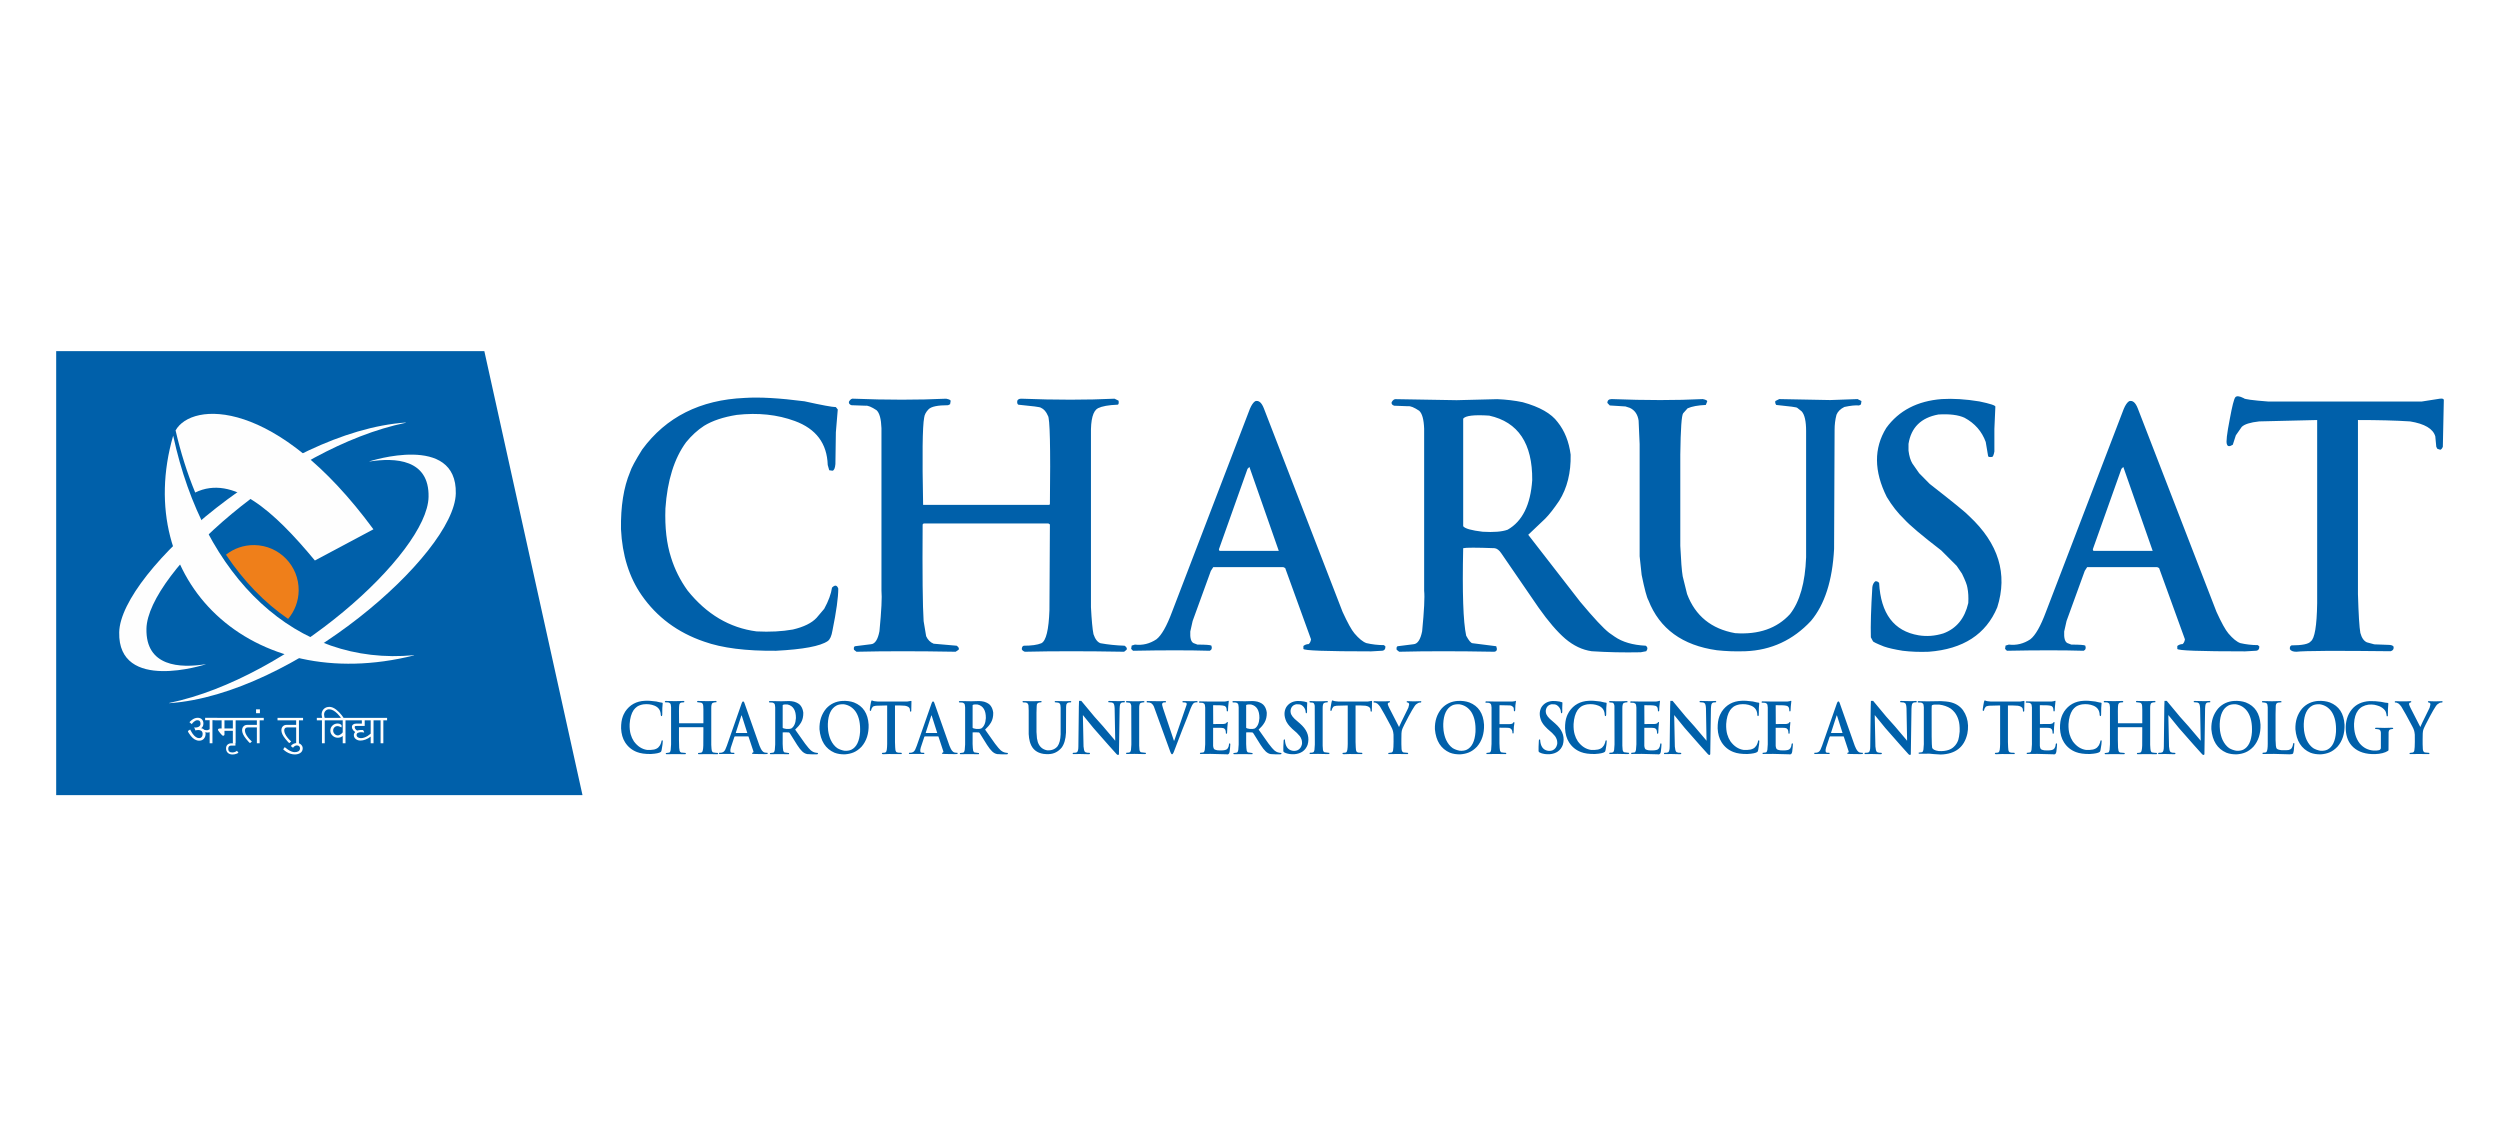 <svg width="178" height="81" viewBox="0 0 178 81" fill="none" xmlns="http://www.w3.org/2000/svg">
<rect width="178" height="81" fill="white"/>
<path fill-rule="evenodd" clip-rule="evenodd" d="M34.485 25L41.474 56.615H4V25H34.485Z" fill="#0060AA"/>
<path fill-rule="evenodd" clip-rule="evenodd" d="M12.041 50.069L12.059 50.048C20.564 48.296 30.428 39.393 30.514 35.387C30.572 32.684 28.133 32.569 26.3 32.861L26.311 32.847C26.311 32.847 32.546 30.815 32.453 35.133C32.361 39.451 20.908 49.459 12.041 50.069Z" fill="#FEFEFE"/>
<path fill-rule="evenodd" clip-rule="evenodd" d="M28.899 30.083L28.881 30.104C20.376 31.856 10.512 40.759 10.427 44.765C10.369 47.468 12.808 47.583 14.64 47.291L14.629 47.305C14.629 47.305 8.394 49.337 8.487 45.019C8.579 40.701 20.032 30.693 28.899 30.083Z" fill="#FEFEFE"/>
<path fill-rule="evenodd" clip-rule="evenodd" d="M12.33 31.018C14.521 41.181 21.092 47.444 29.475 46.649L29.486 46.663C17.812 49.588 9.369 41.292 12.33 31.018Z" fill="#FEFEFE"/>
<path fill-rule="evenodd" clip-rule="evenodd" d="M12.502 30.646C13.644 28.597 19.65 28.259 26.588 37.686L22.42 39.908C19.471 36.351 16.576 33.77 13.898 35.068C13.333 33.699 12.864 32.221 12.502 30.646Z" fill="#FEFEFE"/>
<path fill-rule="evenodd" clip-rule="evenodd" d="M18.112 38.81C19.878 38.834 21.29 40.285 21.265 42.051C21.255 42.819 20.975 43.52 20.515 44.065C18.832 42.913 17.343 41.37 16.091 39.494C16.647 39.056 17.35 38.799 18.112 38.81Z" fill="#EF7F1A"/>
<path d="M15.473 51.28H15.126V52.921H14.927V52.133C14.876 52.15 14.822 52.158 14.764 52.158C14.745 52.158 14.723 52.155 14.699 52.149C14.675 52.143 14.647 52.135 14.616 52.126C14.618 52.138 14.623 52.156 14.629 52.18C14.635 52.204 14.638 52.228 14.638 52.252C14.638 52.39 14.597 52.505 14.517 52.597C14.436 52.69 14.323 52.737 14.179 52.737C13.967 52.737 13.77 52.625 13.589 52.401C13.45 52.227 13.38 52.109 13.38 52.046L13.539 51.941C13.611 52.079 13.671 52.181 13.719 52.249C13.871 52.453 14.024 52.556 14.179 52.556C14.251 52.556 14.311 52.53 14.357 52.478C14.405 52.426 14.428 52.353 14.428 52.26C14.428 52.156 14.394 52.08 14.327 52.032C14.274 51.996 14.204 51.977 14.117 51.977C14.067 51.977 14.027 51.98 14 51.987C13.972 51.992 13.945 52 13.918 52.01L13.824 51.786C13.848 51.795 13.879 51.801 13.915 51.801C14.004 51.801 14.081 51.782 14.146 51.746C14.233 51.697 14.276 51.627 14.276 51.535C14.276 51.459 14.262 51.401 14.233 51.36C14.197 51.306 14.135 51.28 14.048 51.28C13.971 51.28 13.889 51.316 13.801 51.39C13.713 51.463 13.669 51.522 13.669 51.565L13.495 51.432C13.495 51.403 13.55 51.346 13.658 51.262C13.796 51.158 13.934 51.106 14.074 51.106C14.209 51.106 14.312 51.147 14.384 51.229C14.45 51.302 14.482 51.395 14.482 51.511C14.482 51.596 14.469 51.664 14.441 51.715C14.413 51.767 14.375 51.811 14.327 51.847C14.366 51.854 14.4 51.865 14.432 51.88C14.463 51.894 14.498 51.921 14.537 51.959C14.556 51.967 14.584 51.974 14.62 51.981C14.656 51.988 14.693 51.992 14.732 51.992C14.751 51.992 14.77 51.989 14.788 51.985C14.806 51.98 14.828 51.972 14.854 51.959C14.881 51.947 14.905 51.934 14.927 51.919V51.28H14.605V51.106H15.473V51.28ZM17.067 51.287H16.778V52.921H16.579V52.035H15.982V52.256C15.982 52.294 15.981 52.317 15.979 52.325C15.967 52.365 15.935 52.386 15.885 52.386C15.846 52.386 15.775 52.321 15.67 52.191C15.565 52.061 15.515 51.982 15.52 51.956C15.525 51.898 15.572 51.869 15.661 51.869H15.78V51.287H15.278V51.113H17.067V51.287ZM16.579 51.869V51.287H15.982V51.869H16.579ZM16.977 53.6C16.933 53.627 16.896 53.646 16.865 53.658C16.763 53.699 16.663 53.72 16.564 53.72C16.417 53.72 16.302 53.681 16.219 53.602C16.136 53.524 16.095 53.416 16.095 53.279C16.095 53.161 16.137 53.068 16.221 53C16.286 52.95 16.356 52.925 16.431 52.925H16.763V53.087H16.449C16.393 53.087 16.349 53.103 16.315 53.134C16.272 53.175 16.25 53.237 16.25 53.319C16.25 53.398 16.274 53.461 16.322 53.507C16.37 53.552 16.443 53.575 16.539 53.575C16.623 53.575 16.704 53.556 16.781 53.517C16.805 53.505 16.837 53.485 16.876 53.456L16.977 53.6ZM18.78 51.287H18.488V52.921H18.289V51.793H17.634C17.576 51.793 17.53 51.811 17.494 51.846C17.457 51.88 17.439 51.932 17.439 51.999C17.439 52.156 17.521 52.335 17.685 52.538C17.738 52.605 17.821 52.691 17.934 52.794L17.808 52.906C17.777 52.906 17.68 52.807 17.519 52.606C17.331 52.373 17.237 52.17 17.237 51.999C17.237 51.881 17.271 51.787 17.338 51.717C17.406 51.647 17.491 51.612 17.595 51.612H18.289V51.287H16.962V51.113H18.78V51.287ZM18.506 50.781H18.231V50.506H18.506V50.781ZM21.578 51.287H21.285V52.921H21.087V51.793H20.432C20.375 51.793 20.328 51.811 20.291 51.846C20.255 51.88 20.237 51.932 20.237 51.999C20.237 52.156 20.319 52.335 20.483 52.538C20.536 52.605 20.619 52.691 20.732 52.794L20.606 52.906C20.575 52.906 20.478 52.807 20.317 52.606C20.129 52.373 20.035 52.17 20.035 51.999C20.035 51.881 20.069 51.787 20.136 51.717C20.203 51.647 20.289 51.612 20.393 51.612H21.087V51.287H19.76V51.113H21.578V51.287ZM21.553 53.279C21.553 53.431 21.49 53.545 21.365 53.622C21.262 53.685 21.135 53.716 20.985 53.716C20.788 53.716 20.591 53.656 20.396 53.536C20.331 53.497 20.253 53.435 20.161 53.351L20.273 53.196C20.367 53.275 20.445 53.334 20.505 53.373C20.688 53.493 20.845 53.553 20.975 53.553C21.083 53.553 21.17 53.536 21.235 53.499C21.319 53.454 21.361 53.38 21.361 53.279C21.361 53.212 21.34 53.16 21.296 53.125C21.253 53.09 21.198 53.073 21.13 53.073C21.079 53.073 21.026 53.093 20.969 53.132C20.913 53.172 20.878 53.209 20.866 53.243L20.707 53.12C20.738 53.06 20.796 53.008 20.879 52.966C20.962 52.924 21.053 52.903 21.152 52.903C21.267 52.903 21.365 52.944 21.445 53.026C21.517 53.1 21.553 53.185 21.553 53.279ZM24.481 51.164H24.286C24.286 51.106 24.2 50.99 24.029 50.817C23.822 50.608 23.623 50.502 23.433 50.502C23.332 50.502 23.247 50.538 23.178 50.609C23.109 50.68 23.075 50.77 23.075 50.878C23.075 50.924 23.082 50.976 23.096 51.034C23.099 51.053 23.108 51.08 23.122 51.113H23.415V51.287H23.122V52.921H22.923V51.287H22.558V51.113H22.938C22.928 51.07 22.922 51.038 22.919 51.016C22.905 50.939 22.898 50.895 22.898 50.886C22.898 50.727 22.945 50.597 23.039 50.495C23.142 50.384 23.282 50.329 23.458 50.329C23.61 50.329 23.773 50.396 23.946 50.532C24.081 50.638 24.209 50.768 24.329 50.922C24.43 51.052 24.481 51.133 24.481 51.164ZM24.89 51.287H24.6V52.921H24.402V52.401C24.358 52.437 24.308 52.467 24.25 52.491C24.192 52.515 24.126 52.527 24.051 52.527C23.906 52.527 23.782 52.477 23.677 52.377C23.572 52.277 23.52 52.157 23.52 52.017C23.52 51.877 23.57 51.759 23.67 51.661C23.771 51.564 23.894 51.515 24.039 51.515C24.114 51.515 24.179 51.531 24.235 51.562C24.244 51.569 24.273 51.591 24.319 51.627V51.793C24.27 51.769 24.22 51.747 24.168 51.728C24.117 51.709 24.07 51.699 24.029 51.699C23.942 51.699 23.87 51.729 23.811 51.788C23.752 51.847 23.722 51.923 23.722 52.017C23.722 52.106 23.756 52.186 23.823 52.256C23.891 52.326 23.967 52.361 24.051 52.361C24.123 52.361 24.202 52.327 24.286 52.26C24.353 52.206 24.392 52.165 24.402 52.136V51.287H23.23V51.113H24.89V51.287ZM26.889 51.287H26.596V52.921H26.393V52.444C26.285 52.535 26.159 52.608 26.014 52.661C25.889 52.706 25.77 52.729 25.66 52.729C25.534 52.729 25.425 52.693 25.333 52.621C25.24 52.549 25.193 52.455 25.193 52.339C25.193 52.296 25.203 52.254 25.222 52.214C25.242 52.175 25.263 52.141 25.287 52.115C25.229 52.076 25.181 52.033 25.143 51.985C25.085 51.913 25.056 51.841 25.056 51.771C25.056 51.69 25.084 51.627 25.139 51.585C25.195 51.543 25.263 51.522 25.345 51.522H25.764V51.287H24.745V51.113H26.889V51.287ZM26.393 52.238V51.287H25.967V51.685H25.406C25.351 51.685 25.312 51.689 25.289 51.697C25.266 51.706 25.255 51.733 25.255 51.779C25.255 51.839 25.284 51.897 25.341 51.952C25.361 51.969 25.39 51.99 25.428 52.017C25.457 52.008 25.48 52.002 25.497 51.997C25.552 51.984 25.603 51.977 25.649 51.977L25.851 51.977L25.938 52.133L25.869 52.158C25.857 52.141 25.8 52.133 25.699 52.133C25.618 52.133 25.545 52.148 25.483 52.178C25.42 52.208 25.389 52.26 25.389 52.332C25.389 52.409 25.427 52.468 25.504 52.509C25.564 52.54 25.629 52.556 25.699 52.556C25.846 52.556 26.007 52.503 26.18 52.397C26.235 52.363 26.307 52.31 26.393 52.238ZM27.561 51.287H27.294V52.921H27.098V51.287H26.748V51.113H27.561V51.287Z" fill="#FEFEFE"/>
<path d="M53.019 28.332C54.072 28.262 55.493 28.341 57.281 28.573C58.52 28.848 59.264 28.985 59.514 28.985L59.649 29.156L59.514 30.773L59.481 33.042C59.456 33.335 59.386 33.494 59.273 33.515L59.041 33.482L58.934 33.106C58.886 31.575 58.105 30.532 56.591 29.976C55.353 29.519 53.977 29.372 52.464 29.54C51.503 29.692 50.728 29.952 50.13 30.318C49.666 30.62 49.239 31.011 48.851 31.486C48.006 32.636 47.515 34.208 47.378 36.197C47.329 37.552 47.463 38.717 47.781 39.702C48.037 40.529 48.427 41.31 48.952 42.042C50.31 43.736 51.948 44.706 53.867 44.956C54.813 45.005 55.676 44.959 56.451 44.822C57.229 44.639 57.794 44.361 58.138 43.992L58.684 43.348C58.989 42.793 59.173 42.289 59.24 41.838C59.447 41.631 59.596 41.652 59.685 41.908C59.685 42.54 59.548 43.534 59.273 44.886C59.209 45.279 59.096 45.532 58.934 45.645C58.404 46.008 57.177 46.237 55.252 46.335C53.12 46.356 51.411 46.14 50.13 45.682C48.247 45.038 46.768 43.937 45.688 42.384C44.794 41.097 44.303 39.526 44.214 37.674C44.19 36.05 44.404 34.699 44.858 33.616C44.946 33.323 45.236 32.786 45.724 32.005C47.424 29.692 49.852 28.469 53.019 28.332ZM60.765 28.387C63.166 28.481 65.366 28.481 67.364 28.387C67.602 28.433 67.709 28.493 67.684 28.564L67.648 28.78L67.504 28.851C66.772 28.851 66.311 28.945 66.119 29.137C65.93 29.326 65.823 29.531 65.799 29.744C65.68 30.358 65.656 32.426 65.726 35.947H74.72L74.753 35.877C74.802 31.837 74.753 29.744 74.61 29.601C74.491 29.314 74.326 29.125 74.11 29.03C74.064 28.982 73.527 28.911 72.502 28.814C72.432 28.768 72.407 28.671 72.432 28.53C72.477 28.433 72.572 28.387 72.715 28.387C75.165 28.481 77.38 28.481 79.357 28.387L79.644 28.53C79.668 28.719 79.644 28.814 79.57 28.814C78.927 28.838 78.463 28.924 78.176 29.064C77.819 29.256 77.655 29.872 77.676 30.916V43.232C77.725 44.157 77.783 44.797 77.856 45.154C77.975 45.511 78.143 45.725 78.356 45.798C78.881 45.893 79.451 45.954 80.071 45.975C80.214 46.073 80.263 46.167 80.214 46.262L80.037 46.405C77.35 46.356 74.991 46.356 72.965 46.405C72.846 46.356 72.776 46.298 72.752 46.225C72.752 46.085 72.801 45.999 72.895 45.975C73.445 45.975 73.859 45.917 74.146 45.798C74.479 45.63 74.671 44.846 74.72 43.446L74.753 37.341L74.647 37.271H65.762L65.692 37.341C65.668 40.865 65.692 43.159 65.762 44.224L65.942 45.298C66.061 45.56 66.238 45.737 66.476 45.832L68.115 45.975C68.255 46.073 68.304 46.167 68.255 46.262L68.041 46.405C65.353 46.356 63.001 46.356 60.982 46.405L60.802 46.262C60.777 46.118 60.802 46.036 60.875 46.011L62.019 45.868C62.303 45.844 62.504 45.536 62.617 44.941C62.76 43.467 62.806 42.506 62.76 42.052V30.486C62.736 29.824 62.62 29.4 62.41 29.207C62.053 28.97 61.79 28.863 61.625 28.887L60.622 28.851C60.481 28.802 60.42 28.719 60.445 28.6C60.539 28.433 60.646 28.363 60.765 28.387ZM86.786 39.111L86.823 39.22H91.048L88.958 33.247L88.824 33.381L86.786 39.111ZM89.37 28.564C89.62 28.487 89.824 28.658 89.986 29.073L95.59 43.562C95.948 44.343 96.231 44.855 96.439 45.099C96.753 45.468 97.037 45.7 97.287 45.789C97.693 45.883 98.111 45.932 98.538 45.932L98.644 46.03C98.644 46.231 98.553 46.335 98.37 46.335L97.628 46.378C94.428 46.378 92.817 46.32 92.802 46.201V45.993C92.915 45.905 93.04 45.859 93.177 45.859C93.266 45.789 93.321 45.676 93.345 45.52L91.505 40.444L91.371 40.38H86.383L86.212 40.648L84.916 44.215L84.748 44.965C84.724 45.426 84.8 45.7 84.98 45.789L85.257 45.895C85.84 45.895 86.173 45.92 86.249 45.966C86.316 46.146 86.277 46.268 86.133 46.335C84.666 46.292 82.847 46.292 80.672 46.335L80.538 46.201L80.575 45.966L80.806 45.895C81.349 45.96 81.859 45.835 82.335 45.52C82.698 45.24 83.07 44.587 83.451 43.562L88.992 29.11C89.108 28.835 89.233 28.655 89.37 28.564ZM104.179 29.808V37.466C104.298 37.634 104.761 37.765 105.564 37.86C106.351 37.908 106.943 37.86 107.342 37.716C108.392 37.121 108.975 35.944 109.094 34.187C109.118 31.578 108.096 30.046 106.03 29.592C104.963 29.522 104.347 29.592 104.179 29.808ZM99.407 28.42L103.715 28.493L106.601 28.42C107.239 28.445 107.843 28.518 108.416 28.637C109.624 28.97 110.457 29.442 110.909 30.059C111.403 30.678 111.711 31.45 111.83 32.371C111.855 33.653 111.583 34.748 111.016 35.654C110.634 36.218 110.302 36.645 110.015 36.932L108.81 38.077L112.511 42.848C113.481 44.01 114.167 44.745 114.573 45.057L114.966 45.331C115.516 45.713 116.251 45.929 117.175 45.975C117.319 46.073 117.331 46.204 117.212 46.368L116.818 46.442C115.607 46.466 114.445 46.442 113.331 46.368C112.663 46.274 112.035 45.975 111.446 45.475C110.872 44.98 110.241 44.245 109.551 43.269L106.888 39.388C106.744 39.175 106.589 39.056 106.421 39.031C105.118 38.982 104.371 38.982 104.179 39.031C104.109 42.189 104.179 44.267 104.392 45.261C104.584 45.618 104.737 45.798 104.85 45.798L106.531 46.011C106.626 46.25 106.577 46.381 106.387 46.405C103.794 46.356 101.54 46.356 99.621 46.405L99.441 46.262C99.419 46.118 99.441 46.036 99.514 46.011L100.649 45.868C100.936 45.844 101.137 45.539 101.256 44.947C101.399 43.476 101.448 42.515 101.399 42.061V30.522C101.375 29.854 101.256 29.43 101.042 29.244C100.685 29.006 100.423 28.899 100.255 28.924L99.264 28.887C99.121 28.838 99.059 28.756 99.084 28.637C99.178 28.469 99.288 28.399 99.407 28.42ZM114.756 28.414C117.194 28.509 119.354 28.509 121.236 28.414C121.471 28.46 121.574 28.521 121.55 28.591L121.453 28.832C120.891 28.857 120.461 28.936 120.156 29.073L119.842 29.424C119.729 29.564 119.662 30.544 119.637 32.356V38.869C119.686 39.919 119.741 40.639 119.808 41.033L120.119 42.293C120.705 43.849 121.846 44.779 123.543 45.081C125.217 45.197 126.52 44.742 127.45 43.723C128.146 42.835 128.528 41.487 128.595 39.675V30.684C128.595 29.985 128.488 29.522 128.28 29.29L127.966 29.04C127.945 28.997 127.445 28.927 126.465 28.832C126.401 28.738 126.38 28.646 126.404 28.554L126.682 28.414L130.309 28.484L132.259 28.414L132.536 28.554L132.5 28.796L132.366 28.869C132.109 28.844 131.762 28.881 131.319 28.976C131.039 29.113 130.852 29.299 130.758 29.531C130.666 29.875 130.623 30.236 130.623 30.611L130.587 39.086C130.468 41.338 129.919 43.043 128.943 44.206C127.667 45.575 126.111 46.298 124.278 46.368C123.555 46.393 122.88 46.368 122.246 46.298C119.787 45.954 118.161 44.767 117.368 42.741C117.255 42.555 117.093 41.954 116.885 40.935L116.742 39.605V31.621L116.669 29.949C116.605 29.509 116.397 29.204 116.043 29.04L115.732 28.939L114.616 28.869L114.445 28.689C114.445 28.506 114.548 28.414 114.756 28.414ZM133.519 41.39C133.607 41.368 133.699 41.402 133.793 41.499C133.909 43.69 134.846 44.938 136.609 45.234C137.183 45.328 137.766 45.285 138.364 45.099C139.297 44.755 139.889 44.035 140.142 42.936C140.163 42.528 140.145 42.158 140.078 41.838C140.054 41.652 139.926 41.322 139.694 40.846L139.318 40.291L138.22 39.193C136.847 38.137 135.965 37.393 135.572 36.957C135.12 36.523 134.708 35.999 134.339 35.385C133.421 33.549 133.409 31.911 134.303 30.468C135.197 29.235 136.515 28.549 138.254 28.414C139.059 28.365 139.953 28.42 140.935 28.582C141.71 28.744 142.089 28.869 142.07 28.957L142 30.541V32.148C141.951 32.405 141.897 32.533 141.829 32.533C141.646 32.557 141.552 32.533 141.552 32.463L141.384 31.468C141.109 30.711 140.606 30.138 139.874 29.744C139.437 29.543 138.818 29.463 138.013 29.512C136.78 29.738 136.072 30.437 135.886 31.602V32.087C135.935 32.475 136.027 32.78 136.164 33.006L136.646 33.695L137.396 34.455C139.071 35.761 140.011 36.526 140.212 36.752C142.299 38.702 142.961 40.865 142.205 43.241C141.402 45.166 139.773 46.219 137.326 46.405C136.664 46.43 136.048 46.405 135.474 46.335C134.904 46.243 134.455 46.143 134.135 46.03C133.61 45.822 133.348 45.694 133.348 45.645L133.205 45.377C133.18 44.507 133.217 43.315 133.311 41.802C133.336 41.618 133.406 41.481 133.519 41.39ZM149.008 39.111L149.045 39.22H153.27L151.18 33.247L151.046 33.381L149.008 39.111ZM151.592 28.564C151.842 28.487 152.046 28.658 152.208 29.073L157.813 43.562C158.17 44.343 158.453 44.855 158.661 45.099C158.975 45.468 159.259 45.7 159.509 45.789C159.915 45.883 160.333 45.932 160.76 45.932L160.866 46.03C160.866 46.231 160.775 46.335 160.592 46.335L159.851 46.378C156.65 46.378 155.039 46.32 155.024 46.201V45.993C155.137 45.905 155.262 45.859 155.399 45.859C155.488 45.789 155.543 45.676 155.567 45.52L153.727 40.444L153.593 40.38H148.605L148.434 40.648L147.138 44.215L146.97 44.965C146.946 45.426 147.022 45.7 147.202 45.789L147.479 45.895C148.062 45.895 148.395 45.92 148.471 45.966C148.538 46.146 148.498 46.268 148.355 46.335C146.888 46.292 145.069 46.292 142.894 46.335L142.76 46.201L142.796 45.966L143.028 45.895C143.571 45.96 144.081 45.835 144.557 45.52C144.92 45.24 145.292 44.587 145.673 43.562L151.213 29.11C151.329 28.835 151.455 28.655 151.592 28.564ZM159.753 28.35C159.777 28.42 160.366 28.503 161.522 28.591H172.411L173.714 28.387C173.906 28.363 174 28.396 174 28.484L173.93 31.81C173.881 31.929 173.823 31.999 173.75 32.023L173.537 31.953L173.463 31.81L173.393 31.068C173.232 30.525 172.634 30.172 171.596 30.004C170.559 29.937 169.323 29.906 167.886 29.906V42.302C167.929 43.745 167.984 44.666 168.057 45.063C168.152 45.417 168.308 45.639 168.521 45.734L169.049 45.877L170.04 45.914C170.251 45.914 170.379 45.957 170.425 46.048C170.449 46.213 170.379 46.323 170.211 46.368C166.324 46.323 164.088 46.335 163.499 46.405C163.268 46.405 163.115 46.344 163.042 46.225C163.02 46.088 163.054 45.996 163.152 45.951C163.923 45.951 164.384 45.853 164.527 45.664C164.805 45.471 164.958 44.566 164.982 42.946V29.906L160.854 30.004C160.217 30.074 159.802 30.205 159.61 30.397L159.192 30.995L158.975 31.666C158.743 31.81 158.603 31.798 158.557 31.63C158.484 31.493 158.554 30.895 158.761 29.833C158.929 28.918 159.06 28.402 159.155 28.286C159.249 28.173 159.451 28.195 159.753 28.35Z" fill="#0060AA"/>
<path d="M45.912 49.896C46.114 49.881 46.386 49.898 46.73 49.946C46.967 50.004 47.11 50.033 47.158 50.033L47.184 50.069L47.158 50.409L47.152 50.887C47.147 50.949 47.133 50.982 47.112 50.987L47.067 50.98L47.047 50.901C47.037 50.578 46.888 50.359 46.597 50.242C46.36 50.145 46.096 50.115 45.805 50.15C45.621 50.182 45.472 50.237 45.358 50.314C45.269 50.377 45.187 50.46 45.112 50.56C44.95 50.802 44.856 51.133 44.83 51.551C44.82 51.836 44.846 52.082 44.907 52.289C44.956 52.463 45.031 52.627 45.132 52.782C45.392 53.138 45.706 53.342 46.075 53.395C46.256 53.405 46.422 53.395 46.571 53.367C46.72 53.328 46.828 53.27 46.894 53.192L46.999 53.056C47.057 52.94 47.093 52.834 47.105 52.739C47.145 52.695 47.174 52.699 47.191 52.753C47.191 52.886 47.164 53.096 47.112 53.38C47.099 53.463 47.078 53.516 47.047 53.54C46.945 53.616 46.71 53.664 46.34 53.685C45.931 53.69 45.603 53.644 45.358 53.548C44.997 53.412 44.713 53.18 44.505 52.853C44.334 52.583 44.24 52.252 44.222 51.862C44.218 51.52 44.259 51.236 44.346 51.008C44.363 50.946 44.419 50.833 44.512 50.669C44.838 50.182 45.304 49.925 45.912 49.896ZM47.398 49.907C47.858 49.927 48.281 49.927 48.664 49.907C48.709 49.917 48.73 49.93 48.726 49.945L48.718 49.99L48.691 50.005C48.55 50.005 48.462 50.025 48.425 50.065C48.389 50.105 48.368 50.148 48.364 50.193C48.341 50.322 48.336 50.757 48.35 51.498H50.075L50.082 51.484C50.091 50.633 50.082 50.193 50.054 50.163C50.031 50.103 50 50.063 49.958 50.043C49.949 50.032 49.846 50.018 49.65 49.997C49.636 49.987 49.631 49.967 49.636 49.937C49.645 49.917 49.663 49.907 49.691 49.907C50.161 49.927 50.586 49.927 50.965 49.907L51.02 49.937C51.024 49.977 51.02 49.997 51.006 49.997C50.882 50.002 50.794 50.02 50.738 50.05C50.67 50.09 50.638 50.22 50.642 50.44V53.032C50.651 53.227 50.663 53.361 50.677 53.437C50.7 53.512 50.732 53.557 50.773 53.572C50.873 53.592 50.983 53.605 51.102 53.609C51.129 53.63 51.139 53.65 51.129 53.67L51.095 53.7C50.58 53.69 50.127 53.69 49.739 53.7C49.716 53.69 49.702 53.677 49.697 53.662C49.697 53.633 49.707 53.614 49.725 53.609C49.831 53.609 49.91 53.597 49.965 53.572C50.029 53.537 50.066 53.372 50.075 53.077L50.082 51.792L50.061 51.777H48.357L48.343 51.792C48.338 52.534 48.343 53.017 48.357 53.241L48.391 53.467C48.414 53.522 48.448 53.559 48.494 53.579L48.808 53.609C48.835 53.63 48.844 53.65 48.835 53.67L48.794 53.7C48.278 53.69 47.827 53.69 47.44 53.7L47.405 53.67C47.4 53.64 47.405 53.622 47.419 53.617L47.638 53.587C47.693 53.582 47.732 53.517 47.753 53.392C47.781 53.081 47.79 52.879 47.781 52.783V50.349C47.776 50.21 47.754 50.12 47.714 50.08C47.645 50.03 47.595 50.007 47.563 50.013L47.37 50.005C47.344 49.995 47.332 49.977 47.337 49.952C47.355 49.917 47.375 49.902 47.398 49.907ZM52.39 52.164L52.397 52.188H53.208L52.807 50.93L52.781 50.959L52.39 52.164ZM52.886 49.945C52.934 49.928 52.973 49.964 53.004 50.052L54.079 53.101C54.148 53.266 54.202 53.374 54.242 53.425C54.302 53.503 54.357 53.551 54.405 53.57C54.483 53.59 54.563 53.6 54.645 53.6L54.665 53.621C54.665 53.663 54.648 53.685 54.613 53.685L54.47 53.694C53.856 53.694 53.547 53.682 53.544 53.657V53.613C53.566 53.594 53.59 53.585 53.617 53.585C53.633 53.57 53.644 53.546 53.649 53.514L53.295 52.445L53.27 52.432H52.313L52.28 52.488L52.031 53.239L51.999 53.397C51.995 53.494 52.009 53.551 52.044 53.57L52.097 53.593C52.209 53.593 52.273 53.598 52.287 53.607C52.3 53.645 52.292 53.671 52.265 53.685C51.984 53.676 51.634 53.676 51.217 53.685L51.191 53.657L51.199 53.607L51.243 53.593C51.347 53.606 51.445 53.58 51.536 53.514C51.606 53.455 51.677 53.317 51.75 53.101L52.813 50.059C52.836 50.002 52.86 49.964 52.886 49.945ZM55.727 50.206V51.818C55.75 51.854 55.839 51.881 55.993 51.901C56.144 51.911 56.257 51.901 56.334 51.871C56.535 51.746 56.647 51.498 56.67 51.128C56.674 50.579 56.478 50.257 56.082 50.161C55.877 50.146 55.759 50.161 55.727 50.206ZM54.812 49.914L55.638 49.93L56.192 49.914C56.314 49.919 56.43 49.935 56.54 49.96C56.772 50.03 56.931 50.13 57.018 50.259C57.113 50.39 57.172 50.552 57.195 50.746C57.199 51.016 57.148 51.246 57.039 51.437C56.965 51.556 56.901 51.645 56.847 51.706L56.615 51.947L57.325 52.951C57.511 53.196 57.643 53.35 57.721 53.416L57.797 53.474C57.902 53.554 58.043 53.6 58.22 53.609C58.248 53.63 58.25 53.657 58.227 53.692L58.152 53.708C57.92 53.713 57.696 53.708 57.483 53.692C57.355 53.672 57.234 53.609 57.121 53.504C57.011 53.4 56.89 53.245 56.758 53.04L56.247 52.223C56.219 52.178 56.189 52.153 56.157 52.148C55.907 52.137 55.764 52.137 55.727 52.148C55.713 52.812 55.727 53.25 55.768 53.459C55.805 53.534 55.834 53.572 55.856 53.572L56.178 53.617C56.196 53.667 56.187 53.694 56.151 53.7C55.653 53.69 55.221 53.69 54.852 53.7L54.818 53.67C54.814 53.64 54.818 53.622 54.832 53.617L55.05 53.587C55.105 53.582 55.143 53.517 55.166 53.393C55.194 53.083 55.203 52.881 55.194 52.785V50.357C55.189 50.216 55.166 50.127 55.125 50.088C55.057 50.038 55.006 50.015 54.974 50.02L54.784 50.013C54.756 50.002 54.745 49.985 54.749 49.96C54.768 49.925 54.788 49.91 54.812 49.914ZM58.943 51.538C58.938 51.658 58.945 51.817 58.963 52.016C58.998 52.268 59.06 52.491 59.148 52.684C59.267 52.936 59.421 53.13 59.611 53.265C59.752 53.352 59.922 53.415 60.12 53.453C60.323 53.467 60.492 53.44 60.63 53.372C60.987 53.189 61.189 52.774 61.237 52.125C61.264 51.525 61.166 51.049 60.94 50.695C60.729 50.382 60.444 50.198 60.086 50.144C59.87 50.134 59.696 50.163 59.565 50.231C59.176 50.434 58.969 50.87 58.943 51.538ZM59.982 49.905C60.281 49.89 60.554 49.926 60.802 50.014C61.45 50.27 61.798 50.797 61.846 51.597C61.864 52.235 61.696 52.757 61.343 53.164C61.158 53.357 60.964 53.494 60.762 53.576C60.584 53.648 60.388 53.692 60.172 53.708C59.891 53.717 59.638 53.679 59.412 53.591C58.778 53.315 58.423 52.758 58.347 51.922C58.331 51.341 58.489 50.85 58.824 50.449C59.128 50.115 59.514 49.934 59.982 49.905ZM62.163 49.9C62.167 49.914 62.28 49.932 62.502 49.95H64.591L64.841 49.907C64.877 49.902 64.896 49.909 64.896 49.928L64.882 50.628C64.873 50.653 64.862 50.668 64.848 50.673L64.807 50.658L64.793 50.628L64.779 50.472C64.748 50.357 64.634 50.283 64.434 50.248C64.236 50.233 63.999 50.227 63.723 50.227V52.836C63.731 53.14 63.742 53.334 63.756 53.417C63.774 53.492 63.803 53.539 63.845 53.559L63.946 53.589L64.136 53.596C64.177 53.596 64.201 53.605 64.21 53.625C64.214 53.66 64.201 53.682 64.169 53.692C63.423 53.682 62.994 53.685 62.881 53.7C62.837 53.7 62.808 53.687 62.793 53.662C62.789 53.633 62.796 53.614 62.814 53.604C62.962 53.604 63.051 53.584 63.078 53.544C63.132 53.503 63.161 53.313 63.166 52.972V50.227L62.374 50.248C62.252 50.262 62.172 50.29 62.135 50.33L62.055 50.456L62.013 50.598C61.969 50.628 61.942 50.625 61.933 50.59C61.919 50.561 61.932 50.435 61.972 50.212C62.004 50.019 62.03 49.91 62.048 49.886C62.066 49.862 62.105 49.867 62.163 49.9ZM65.913 52.164L65.92 52.188H66.731L66.33 50.93L66.304 50.959L65.913 52.164ZM66.409 49.945C66.457 49.928 66.496 49.964 66.527 50.052L67.603 53.101C67.671 53.266 67.725 53.374 67.765 53.425C67.825 53.503 67.88 53.551 67.928 53.57C68.006 53.59 68.086 53.6 68.168 53.6L68.189 53.621C68.189 53.663 68.171 53.685 68.135 53.685L67.993 53.694C67.379 53.694 67.07 53.682 67.067 53.657V53.613C67.089 53.594 67.113 53.585 67.139 53.585C67.156 53.57 67.167 53.546 67.171 53.514L66.819 52.445L66.793 52.432H65.836L65.803 52.488L65.554 53.239L65.522 53.397C65.517 53.494 65.532 53.551 65.567 53.57L65.62 53.593C65.731 53.593 65.796 53.598 65.81 53.607C65.823 53.645 65.815 53.671 65.788 53.685C65.506 53.676 65.157 53.676 64.74 53.685L64.714 53.657L64.721 53.607L64.766 53.593C64.87 53.606 64.968 53.58 65.059 53.514C65.129 53.455 65.2 53.317 65.273 53.101L66.336 50.059C66.359 50.002 66.383 49.964 66.409 49.945ZM69.25 50.206V51.818C69.273 51.854 69.362 51.881 69.516 51.901C69.667 51.911 69.78 51.901 69.857 51.871C70.058 51.746 70.17 51.498 70.193 51.128C70.198 50.579 70.002 50.257 69.605 50.161C69.4 50.146 69.282 50.161 69.25 50.206ZM68.334 49.914L69.161 49.93L69.715 49.914C69.837 49.919 69.953 49.935 70.063 49.96C70.295 50.03 70.454 50.13 70.541 50.259C70.636 50.39 70.695 50.552 70.718 50.746C70.723 51.016 70.671 51.246 70.562 51.437C70.488 51.556 70.424 51.645 70.37 51.706L70.138 51.947L70.848 52.951C71.034 53.196 71.166 53.35 71.244 53.416L71.32 53.474C71.425 53.554 71.566 53.6 71.743 53.609C71.771 53.63 71.773 53.657 71.75 53.692L71.675 53.708C71.442 53.713 71.219 53.708 71.006 53.692C70.877 53.672 70.757 53.609 70.644 53.504C70.534 53.4 70.413 53.245 70.28 53.04L69.77 52.223C69.742 52.178 69.712 52.153 69.68 52.148C69.43 52.137 69.287 52.137 69.25 52.148C69.236 52.812 69.25 53.25 69.291 53.459C69.328 53.534 69.357 53.572 69.379 53.572L69.701 53.617C69.719 53.667 69.71 53.694 69.674 53.7C69.176 53.69 68.744 53.69 68.375 53.7L68.341 53.67C68.337 53.64 68.341 53.622 68.355 53.617L68.573 53.587C68.628 53.582 68.666 53.517 68.689 53.393C68.717 53.083 68.726 52.881 68.717 52.785V50.357C68.712 50.216 68.689 50.127 68.648 50.088C68.58 50.038 68.529 50.015 68.497 50.02L68.307 50.013C68.279 50.002 68.268 49.985 68.273 49.96C68.291 49.925 68.312 49.91 68.334 49.914ZM72.862 49.913C73.33 49.933 73.744 49.933 74.105 49.913C74.15 49.923 74.17 49.936 74.165 49.95L74.147 50.001C74.039 50.006 73.956 50.023 73.898 50.052L73.837 50.126C73.816 50.155 73.803 50.361 73.798 50.743V52.114C73.808 52.334 73.818 52.486 73.831 52.569L73.891 52.834C74.003 53.162 74.222 53.358 74.547 53.421C74.869 53.446 75.119 53.35 75.297 53.135C75.43 52.948 75.504 52.665 75.517 52.283V50.391C75.517 50.244 75.496 50.146 75.456 50.097L75.396 50.045C75.392 50.036 75.296 50.021 75.108 50.001C75.096 49.981 75.092 49.962 75.096 49.943L75.15 49.913L75.846 49.928L76.22 49.913L76.273 49.943L76.266 49.993L76.24 50.009C76.191 50.003 76.124 50.011 76.039 50.031C75.985 50.06 75.95 50.099 75.931 50.148C75.914 50.221 75.906 50.296 75.906 50.376L75.899 52.159C75.876 52.633 75.77 52.992 75.584 53.237C75.338 53.525 75.04 53.677 74.689 53.692C74.55 53.697 74.42 53.692 74.299 53.677C73.827 53.605 73.515 53.355 73.363 52.929C73.341 52.89 73.31 52.763 73.27 52.548L73.243 52.268V50.588L73.229 50.236C73.216 50.144 73.177 50.08 73.109 50.045L73.049 50.023L72.835 50.009L72.802 49.971C72.802 49.932 72.822 49.913 72.862 49.913ZM76.986 49.9L77.927 51.032L78.536 51.713L79.355 52.68L79.383 52.725H79.404L79.362 50.432C79.353 50.241 79.323 50.122 79.273 50.073L79.179 50.02L78.918 49.997C78.9 49.972 78.9 49.947 78.918 49.922L78.973 49.907L79.677 49.922L80.04 49.907L80.093 49.937L80.086 49.99L80.06 50.005C79.941 50 79.859 50.018 79.813 50.057L79.758 50.131C79.735 50.206 79.722 50.314 79.717 50.454L79.669 53.685C79.66 53.725 79.649 53.747 79.635 53.752C79.582 53.758 79.538 53.74 79.506 53.7C79.274 53.45 78.724 52.828 77.853 51.834L77.115 50.927L77.101 50.919L77.148 53.152C77.167 53.353 77.197 53.475 77.238 53.52L77.279 53.557L77.409 53.594C77.536 53.59 77.602 53.6 77.607 53.625C77.611 53.68 77.577 53.705 77.504 53.7L76.876 53.685L76.412 53.692C76.393 53.692 76.382 53.682 76.377 53.662C76.373 53.633 76.377 53.614 76.39 53.609C76.418 53.594 76.475 53.59 76.561 53.594L76.67 53.564C76.743 53.52 76.78 53.382 76.78 53.152L76.814 50.319L76.828 49.9H76.986ZM80.232 49.914L80.648 49.93H81.05L81.424 49.914L81.478 49.937C81.483 49.971 81.478 49.993 81.465 50.003C81.352 50.008 81.265 50.026 81.206 50.056C81.138 50.096 81.106 50.226 81.11 50.445V53.096C81.115 53.344 81.137 53.483 81.179 53.514L81.234 53.559L81.58 53.602C81.598 53.617 81.6 53.64 81.587 53.67L81.513 53.692L80.777 53.677L80.213 53.685L80.178 53.655V53.617L80.206 53.594C80.315 53.594 80.39 53.585 80.431 53.566C80.48 53.541 80.511 53.486 80.525 53.401C80.553 53.092 80.562 52.891 80.553 52.797L80.546 50.249C80.532 50.171 80.509 50.111 80.477 50.071L80.417 50.033L80.2 50.011C80.172 49.995 80.163 49.971 80.172 49.937L80.232 49.914ZM81.709 49.913L82.566 49.928L82.955 49.913C82.995 49.923 83.017 49.936 83.022 49.95L83.015 49.993L82.987 50.009C82.926 50.003 82.87 50.009 82.821 50.023L82.755 50.082C82.736 50.121 82.736 50.172 82.755 50.236L82.808 50.428L83.585 52.744C83.603 52.739 83.612 52.731 83.612 52.722C84.036 51.511 84.328 50.661 84.49 50.171C84.499 50.101 84.49 50.06 84.462 50.046L84.381 50.017L84.216 50.009C84.183 49.993 84.176 49.969 84.195 49.936L84.262 49.913L84.911 49.928L85.213 49.913L85.266 49.943V49.986L85.241 50.009C85.138 49.998 85.053 50.018 84.985 50.067C84.906 50.151 84.834 50.276 84.771 50.444L84.522 51.104C84.402 51.383 84.083 52.202 83.566 53.56C83.524 53.654 83.491 53.7 83.464 53.7C83.446 53.715 83.419 53.701 83.384 53.657C83.37 53.647 83.312 53.497 83.209 53.207L82.158 50.31C82.108 50.197 82.039 50.114 81.95 50.059C81.892 50.026 81.796 50.009 81.662 50.009L81.641 49.986C81.637 49.932 81.659 49.908 81.709 49.913ZM85.429 49.936C85.741 49.95 86.333 49.956 87.204 49.95C87.326 49.936 87.408 49.917 87.447 49.898C87.47 49.892 87.484 49.9 87.488 49.92L87.447 50.314L87.434 50.594C87.429 50.625 87.415 50.646 87.392 50.656L87.346 50.633C87.342 50.494 87.326 50.402 87.298 50.357C87.262 50.308 87.223 50.276 87.184 50.261C87.097 50.237 87.002 50.223 86.897 50.218L86.381 50.21L86.374 50.225L86.381 51.553L87.142 51.546L87.278 51.508L87.374 51.405C87.4 51.405 87.415 51.414 87.42 51.435C87.394 51.647 87.376 51.898 87.367 52.191C87.358 52.226 87.346 52.243 87.333 52.243L87.285 52.229C87.28 52.084 87.264 51.99 87.237 51.947C87.187 51.883 87.144 51.848 87.108 51.843C87.013 51.817 86.769 51.811 86.374 51.82V53.105C86.388 53.239 86.421 53.324 86.475 53.358C86.53 53.388 86.605 53.41 86.7 53.423C87.007 53.444 87.216 53.424 87.326 53.365L87.42 53.277L87.482 53.135L87.51 52.964C87.527 52.924 87.552 52.914 87.583 52.934L87.598 53C87.593 53.134 87.576 53.308 87.549 53.521C87.527 53.681 87.447 53.742 87.31 53.706L86.195 53.677L85.469 53.683L85.436 53.655C85.432 53.625 85.436 53.607 85.448 53.602L85.667 53.574C85.721 53.569 85.759 53.504 85.782 53.38C85.81 53.072 85.819 52.872 85.81 52.778V50.372C85.805 50.234 85.782 50.145 85.741 50.104C85.673 50.056 85.623 50.034 85.592 50.039L85.402 50.031C85.375 50.021 85.364 50.003 85.367 49.979C85.386 49.945 85.406 49.93 85.429 49.936ZM88.727 50.206V51.818C88.75 51.854 88.839 51.881 88.993 51.901C89.144 51.911 89.257 51.901 89.334 51.871C89.535 51.746 89.647 51.498 89.67 51.128C89.674 50.579 89.478 50.257 89.082 50.161C88.877 50.146 88.759 50.161 88.727 50.206ZM87.811 49.914L88.638 49.93L89.192 49.914C89.314 49.919 89.43 49.935 89.54 49.96C89.772 50.03 89.931 50.13 90.018 50.259C90.113 50.39 90.172 50.552 90.195 50.746C90.2 51.016 90.147 51.246 90.038 51.437C89.966 51.556 89.902 51.645 89.847 51.706L89.615 51.947L90.325 52.951C90.511 53.196 90.643 53.35 90.721 53.416L90.797 53.474C90.902 53.554 91.043 53.6 91.22 53.609C91.248 53.63 91.25 53.657 91.227 53.692L91.152 53.708C90.919 53.713 90.696 53.708 90.483 53.692C90.355 53.672 90.234 53.609 90.121 53.504C90.011 53.4 89.89 53.245 89.758 53.04L89.247 52.223C89.219 52.178 89.189 52.153 89.157 52.148C88.907 52.137 88.764 52.137 88.727 52.148C88.713 52.812 88.727 53.25 88.768 53.459C88.805 53.534 88.834 53.572 88.856 53.572L89.178 53.617C89.196 53.667 89.187 53.694 89.151 53.7C88.653 53.69 88.221 53.69 87.853 53.7L87.818 53.67C87.814 53.64 87.818 53.622 87.832 53.617L88.05 53.587C88.105 53.582 88.143 53.517 88.166 53.393C88.194 53.083 88.203 52.881 88.194 52.785V50.357C88.189 50.216 88.166 50.127 88.125 50.088C88.057 50.038 88.006 50.015 87.974 50.02L87.784 50.013C87.756 50.002 87.745 49.985 87.749 49.96C87.768 49.925 87.788 49.91 87.811 49.914ZM91.433 52.644C91.45 52.64 91.468 52.647 91.486 52.667C91.508 53.128 91.688 53.391 92.026 53.453C92.136 53.473 92.248 53.464 92.363 53.425C92.542 53.352 92.656 53.201 92.704 52.97C92.708 52.883 92.705 52.806 92.692 52.739C92.687 52.699 92.663 52.63 92.618 52.53L92.546 52.413L92.335 52.182C92.072 51.96 91.903 51.803 91.827 51.711C91.741 51.62 91.662 51.51 91.591 51.38C91.415 50.994 91.412 50.649 91.584 50.345C91.755 50.086 92.008 49.941 92.342 49.913C92.496 49.903 92.668 49.914 92.856 49.949C93.005 49.983 93.078 50.009 93.074 50.027L93.061 50.361V50.699C93.051 50.753 93.041 50.78 93.028 50.78C92.993 50.785 92.974 50.78 92.974 50.765L92.942 50.556C92.89 50.397 92.793 50.276 92.653 50.193C92.569 50.151 92.45 50.134 92.295 50.144C92.059 50.192 91.923 50.339 91.888 50.584V50.686C91.897 50.768 91.914 50.832 91.941 50.879L92.033 51.025L92.177 51.184C92.499 51.459 92.679 51.621 92.718 51.668C93.118 52.078 93.245 52.534 93.1 53.034C92.946 53.439 92.633 53.66 92.164 53.7C92.037 53.705 91.919 53.7 91.809 53.685C91.699 53.666 91.613 53.645 91.552 53.621C91.451 53.577 91.401 53.55 91.401 53.54L91.373 53.483C91.368 53.3 91.375 53.049 91.394 52.731C91.398 52.692 91.412 52.663 91.433 52.644ZM93.295 49.914L93.712 49.93H94.114L94.487 49.914L94.542 49.937C94.547 49.971 94.542 49.993 94.528 50.003C94.415 50.008 94.329 50.026 94.269 50.056C94.202 50.096 94.17 50.226 94.173 50.445V53.096C94.178 53.344 94.201 53.483 94.242 53.514L94.297 53.559L94.643 53.602C94.661 53.617 94.664 53.64 94.65 53.67L94.576 53.692L93.841 53.677L93.277 53.685L93.242 53.655V53.617L93.27 53.594C93.379 53.594 93.453 53.585 93.494 53.566C93.543 53.541 93.575 53.486 93.589 53.401C93.616 53.092 93.625 52.891 93.616 52.797L93.609 50.249C93.596 50.171 93.573 50.111 93.54 50.071L93.481 50.033L93.263 50.011C93.236 49.995 93.226 49.971 93.236 49.937L93.295 49.914ZM94.955 49.9C94.96 49.914 95.073 49.932 95.295 49.95H97.384L97.633 49.907C97.671 49.902 97.689 49.909 97.689 49.928L97.675 50.628C97.666 50.653 97.655 50.668 97.641 50.673L97.6 50.658L97.585 50.628L97.572 50.472C97.541 50.357 97.427 50.283 97.227 50.248C97.028 50.233 96.791 50.227 96.516 50.227V52.836C96.524 53.14 96.534 53.334 96.548 53.417C96.567 53.492 96.596 53.539 96.638 53.559L96.739 53.589L96.929 53.596C96.969 53.596 96.994 53.605 97.003 53.625C97.007 53.66 96.994 53.682 96.962 53.692C96.216 53.682 95.787 53.685 95.674 53.7C95.629 53.7 95.6 53.687 95.586 53.662C95.582 53.633 95.588 53.614 95.607 53.604C95.755 53.604 95.844 53.584 95.871 53.544C95.924 53.503 95.954 53.313 95.959 52.972V50.227L95.166 50.248C95.044 50.262 94.964 50.29 94.928 50.33L94.848 50.456L94.806 50.598C94.762 50.628 94.735 50.625 94.726 50.59C94.712 50.561 94.725 50.435 94.765 50.212C94.797 50.019 94.822 49.91 94.841 49.886C94.859 49.862 94.897 49.867 94.955 49.9ZM97.845 49.922C98.085 49.937 98.332 49.942 98.585 49.937L98.927 49.922L98.96 49.937L98.966 49.952V49.988C98.913 50.023 98.877 50.038 98.858 50.033C98.817 50.058 98.801 50.096 98.81 50.146C98.828 50.215 98.865 50.305 98.92 50.415L99.594 51.728L99.601 51.759H99.613L99.778 51.401L100.273 50.393L100.328 50.176C100.332 50.136 100.328 50.103 100.314 50.078L100.254 50.026C100.186 50.021 100.151 50.003 100.151 49.973C100.156 49.944 100.172 49.927 100.199 49.922C100.499 49.942 100.814 49.942 101.144 49.922C101.171 49.922 101.19 49.932 101.199 49.952L101.186 50.003L101.158 50.018C101.127 50.008 101.068 50.018 100.981 50.048C100.923 50.078 100.873 50.111 100.832 50.146C100.724 50.22 100.442 50.703 99.988 51.595C99.888 51.794 99.831 51.923 99.819 51.982C99.787 52.096 99.773 52.313 99.778 52.631C99.773 52.876 99.778 53.11 99.791 53.335C99.796 53.394 99.809 53.446 99.83 53.491C99.853 53.526 99.885 53.553 99.926 53.574L100.234 53.602C100.26 53.622 100.269 53.642 100.261 53.662L100.227 53.692C99.713 53.682 99.264 53.682 98.879 53.692L98.845 53.662C98.84 53.633 98.845 53.614 98.858 53.609L99.076 53.579C99.108 53.571 99.133 53.551 99.151 53.521C99.21 53.476 99.232 53.07 99.218 52.304C99.205 52.17 99.189 52.075 99.17 52.02C99.149 51.94 99.106 51.84 99.042 51.721C98.701 51.073 98.44 50.603 98.26 50.31C98.196 50.221 98.13 50.149 98.063 50.093L97.919 50.026L97.817 50.018C97.799 50.013 97.79 49.994 97.79 49.96L97.845 49.922ZM102.76 51.538C102.755 51.658 102.762 51.817 102.781 52.016C102.816 52.268 102.878 52.491 102.965 52.684C103.084 52.936 103.239 53.13 103.429 53.265C103.57 53.352 103.739 53.415 103.938 53.453C104.14 53.467 104.31 53.44 104.448 53.372C104.804 53.189 105.006 52.774 105.054 52.125C105.082 51.525 104.983 51.049 104.758 50.695C104.546 50.382 104.262 50.198 103.904 50.144C103.688 50.134 103.514 50.163 103.382 50.231C102.994 50.434 102.786 50.87 102.76 51.538ZM103.799 49.905C104.099 49.89 104.372 49.926 104.619 50.014C105.267 50.27 105.615 50.797 105.663 51.597C105.681 52.235 105.514 52.757 105.16 53.164C104.976 53.357 104.782 53.494 104.579 53.576C104.402 53.648 104.205 53.692 103.989 53.708C103.708 53.717 103.455 53.679 103.23 53.591C102.595 53.315 102.24 52.758 102.165 51.922C102.148 51.341 102.306 50.85 102.642 50.449C102.946 50.115 103.331 49.934 103.799 49.905ZM105.824 49.936C106.114 49.95 106.727 49.956 107.666 49.95L107.842 49.928C107.891 49.889 107.923 49.889 107.937 49.928L107.896 50.218L107.881 50.583L107.854 50.641H107.815L107.802 50.633L107.788 50.598C107.792 50.478 107.778 50.397 107.746 50.353C107.665 50.262 107.573 50.22 107.468 50.225L106.78 50.21L106.764 50.234V51.557H107.482C107.55 51.557 107.611 51.547 107.666 51.527L107.7 51.504L107.78 51.409C107.794 51.404 107.808 51.41 107.822 51.431V51.512L107.788 51.741L107.767 52.194L107.741 52.225H107.706L107.686 52.189C107.691 52.001 107.621 51.883 107.475 51.834L107.352 51.818L106.774 51.811L106.76 51.826C106.748 52.742 106.761 53.282 106.801 53.446C106.839 53.525 106.869 53.564 106.891 53.564C106.99 53.584 107.101 53.597 107.223 53.602C107.241 53.617 107.251 53.63 107.251 53.64C107.246 53.668 107.232 53.687 107.21 53.692C106.702 53.681 106.252 53.681 105.858 53.692L105.831 53.668L105.838 53.609L106.055 53.579C106.109 53.575 106.147 53.51 106.17 53.388C106.196 53.075 106.206 52.829 106.198 52.65V50.376C106.193 50.235 106.17 50.145 106.129 50.106C106.062 50.056 106.012 50.034 105.978 50.039L105.79 50.031C105.763 50.022 105.753 50.006 105.757 49.98C105.77 49.956 105.792 49.941 105.824 49.936ZM109.606 52.644C109.622 52.64 109.64 52.647 109.658 52.667C109.681 53.128 109.86 53.391 110.199 53.453C110.309 53.473 110.421 53.464 110.535 53.425C110.714 53.352 110.828 53.201 110.876 52.97C110.881 52.883 110.877 52.806 110.864 52.739C110.86 52.699 110.835 52.63 110.79 52.53L110.719 52.413L110.508 52.182C110.244 51.96 110.075 51.803 110 51.711C109.913 51.62 109.834 51.51 109.763 51.38C109.587 50.994 109.585 50.649 109.756 50.345C109.928 50.086 110.18 49.941 110.514 49.913C110.669 49.903 110.84 49.914 111.029 49.949C111.177 49.983 111.25 50.009 111.246 50.027L111.233 50.361V50.699C111.224 50.753 111.213 50.78 111.2 50.78C111.165 50.785 111.147 50.78 111.147 50.765L111.115 50.556C111.062 50.397 110.965 50.276 110.825 50.193C110.741 50.151 110.622 50.134 110.468 50.144C110.231 50.192 110.096 50.339 110.06 50.584V50.686C110.069 50.768 110.087 50.832 110.113 50.879L110.205 51.025L110.35 51.184C110.671 51.459 110.851 51.621 110.89 51.668C111.29 52.078 111.417 52.534 111.272 53.034C111.118 53.439 110.806 53.66 110.336 53.7C110.209 53.705 110.091 53.7 109.981 53.685C109.871 53.666 109.786 53.645 109.724 53.621C109.623 53.577 109.573 53.55 109.573 53.54L109.545 53.483C109.541 53.3 109.548 53.049 109.566 52.731C109.571 52.692 109.584 52.663 109.606 52.644ZM113.121 49.896C113.323 49.881 113.596 49.898 113.939 49.946C114.176 50.004 114.319 50.033 114.367 50.033L114.393 50.069L114.367 50.409L114.361 50.887C114.356 50.949 114.343 50.982 114.321 50.987L114.276 50.98L114.256 50.901C114.247 50.578 114.097 50.359 113.806 50.242C113.569 50.145 113.305 50.115 113.015 50.15C112.83 50.182 112.681 50.237 112.567 50.314C112.478 50.377 112.396 50.46 112.322 50.56C112.16 50.802 112.065 51.133 112.039 51.551C112.029 51.836 112.055 52.082 112.116 52.289C112.165 52.463 112.24 52.627 112.341 52.782C112.601 53.138 112.916 53.342 113.284 53.395C113.465 53.405 113.631 53.395 113.78 53.367C113.929 53.328 114.037 53.27 114.103 53.192L114.208 53.056C114.267 52.94 114.302 52.834 114.315 52.739C114.355 52.695 114.383 52.699 114.4 52.753C114.4 52.886 114.373 53.096 114.321 53.38C114.309 53.463 114.287 53.516 114.256 53.54C114.154 53.616 113.919 53.664 113.549 53.685C113.14 53.69 112.813 53.644 112.567 53.548C112.206 53.412 111.922 53.18 111.715 52.853C111.543 52.583 111.449 52.252 111.432 51.862C111.427 51.52 111.468 51.236 111.555 51.008C111.572 50.946 111.628 50.833 111.722 50.669C112.048 50.182 112.514 49.925 113.121 49.896ZM114.633 49.914L115.05 49.93H115.451L115.825 49.914L115.88 49.937C115.884 49.971 115.88 49.993 115.866 50.003C115.753 50.008 115.667 50.026 115.607 50.056C115.54 50.096 115.508 50.226 115.511 50.445V53.096C115.516 53.344 115.538 53.483 115.58 53.514L115.635 53.559L115.981 53.602C115.999 53.617 116.002 53.64 115.988 53.67L115.914 53.692L115.178 53.677L114.614 53.685L114.58 53.655V53.617L114.607 53.594C114.716 53.594 114.791 53.585 114.832 53.566C114.881 53.541 114.912 53.486 114.926 53.401C114.954 53.092 114.963 52.891 114.954 52.797L114.947 50.249C114.934 50.171 114.91 50.111 114.878 50.071L114.818 50.033L114.601 50.011C114.573 49.995 114.564 49.971 114.573 49.937L114.633 49.914Z" fill="#0060AA"/>
<path d="M116.13 49.936C116.442 49.95 117.034 49.956 117.905 49.95C118.027 49.936 118.109 49.917 118.148 49.898C118.171 49.892 118.185 49.9 118.19 49.92L118.148 50.314L118.135 50.594C118.13 50.625 118.116 50.646 118.093 50.656L118.047 50.633C118.043 50.494 118.027 50.402 117.999 50.357C117.963 50.308 117.924 50.276 117.885 50.261C117.798 50.237 117.703 50.223 117.598 50.218L117.082 50.21L117.075 50.225L117.082 51.553L117.843 51.546L117.979 51.508L118.075 51.405C118.101 51.405 118.116 51.414 118.121 51.435C118.095 51.647 118.077 51.898 118.068 52.191C118.059 52.226 118.047 52.243 118.034 52.243L117.986 52.229C117.981 52.084 117.965 51.99 117.938 51.947C117.888 51.883 117.845 51.848 117.809 51.843C117.714 51.817 117.47 51.811 117.075 51.82V53.105C117.089 53.239 117.123 53.324 117.176 53.358C117.231 53.388 117.306 53.41 117.401 53.423C117.708 53.444 117.917 53.424 118.027 53.365L118.121 53.277L118.183 53.135L118.211 52.964C118.229 52.924 118.253 52.914 118.284 52.934L118.299 53C118.294 53.134 118.277 53.308 118.25 53.521C118.228 53.681 118.148 53.742 118.011 53.706L116.896 53.677L116.17 53.683L116.137 53.655C116.133 53.625 116.137 53.607 116.149 53.602L116.369 53.574C116.423 53.569 116.46 53.504 116.483 53.38C116.511 53.072 116.52 52.872 116.511 52.778V50.372C116.506 50.234 116.483 50.145 116.442 50.104C116.374 50.056 116.324 50.034 116.293 50.039L116.103 50.031C116.076 50.021 116.066 50.003 116.068 49.979C116.087 49.945 116.108 49.93 116.13 49.936ZM119.087 49.9L120.028 51.032L120.637 51.713L121.457 52.68L121.484 52.725H121.505L121.464 50.432C121.454 50.241 121.425 50.122 121.374 50.073L121.28 50.02L121.019 49.997C121.001 49.972 121.001 49.947 121.019 49.922L121.074 49.907L121.777 49.922L122.141 49.907L122.194 49.937L122.187 49.99L122.161 50.005C122.042 50 121.96 50.018 121.914 50.057L121.859 50.131C121.837 50.206 121.823 50.314 121.818 50.454L121.77 53.685C121.761 53.725 121.75 53.747 121.736 53.752C121.683 53.758 121.639 53.74 121.608 53.7C121.375 53.45 120.824 52.828 119.954 51.834L119.216 50.927L119.202 50.919L119.249 53.152C119.268 53.353 119.298 53.475 119.339 53.52L119.38 53.557L119.511 53.594C119.637 53.59 119.703 53.6 119.708 53.625C119.712 53.68 119.678 53.705 119.605 53.7L118.977 53.685L118.512 53.692C118.494 53.692 118.483 53.682 118.478 53.662C118.474 53.633 118.478 53.614 118.491 53.609C118.519 53.594 118.576 53.59 118.662 53.594L118.771 53.564C118.845 53.52 118.881 53.382 118.881 53.152L118.915 50.319L118.929 49.9H119.087ZM123.986 49.896C124.188 49.881 124.461 49.898 124.804 49.946C125.042 50.004 125.185 50.033 125.232 50.033L125.258 50.069L125.232 50.409L125.226 50.887C125.221 50.949 125.208 50.982 125.186 50.987L125.142 50.98L125.121 50.901C125.112 50.578 124.962 50.359 124.672 50.242C124.434 50.145 124.17 50.115 123.88 50.15C123.695 50.182 123.547 50.237 123.432 50.314C123.343 50.377 123.261 50.46 123.187 50.56C123.024 50.802 122.93 51.133 122.904 51.551C122.895 51.836 122.921 52.082 122.981 52.289C123.031 52.463 123.106 52.627 123.206 52.782C123.467 53.138 123.781 53.342 124.149 53.395C124.33 53.405 124.496 53.395 124.645 53.367C124.794 53.328 124.902 53.27 124.968 53.192L125.073 53.056C125.132 52.94 125.167 52.834 125.18 52.739C125.22 52.695 125.248 52.699 125.265 52.753C125.265 52.886 125.239 53.096 125.186 53.38C125.174 53.463 125.152 53.516 125.121 53.54C125.02 53.616 124.784 53.664 124.415 53.685C124.006 53.69 123.678 53.644 123.432 53.548C123.071 53.412 122.787 53.18 122.58 52.853C122.408 52.583 122.314 52.252 122.297 51.862C122.293 51.52 122.333 51.236 122.42 51.008C122.438 50.946 122.493 50.833 122.587 50.669C122.913 50.182 123.379 49.925 123.986 49.896ZM125.485 49.936C125.797 49.95 126.388 49.956 127.259 49.95C127.382 49.936 127.463 49.917 127.503 49.898C127.526 49.892 127.54 49.9 127.544 49.92L127.503 50.314L127.489 50.594C127.485 50.625 127.47 50.646 127.448 50.656L127.402 50.633C127.397 50.494 127.381 50.402 127.353 50.357C127.317 50.308 127.279 50.276 127.239 50.261C127.153 50.237 127.057 50.223 126.953 50.218L126.436 50.21L126.429 50.225L126.436 51.553L127.198 51.546L127.333 51.508L127.429 51.405C127.455 51.405 127.47 51.414 127.475 51.435C127.449 51.647 127.432 51.898 127.422 52.191C127.413 52.226 127.402 52.243 127.388 52.243L127.34 52.229C127.335 52.084 127.32 51.99 127.292 51.947C127.242 51.883 127.199 51.848 127.163 51.843C127.069 51.817 126.824 51.811 126.429 51.82V53.105C126.443 53.239 126.477 53.324 126.531 53.358C126.586 53.388 126.661 53.41 126.756 53.423C127.063 53.444 127.272 53.424 127.381 53.365L127.475 53.277L127.537 53.135L127.565 52.964C127.583 52.924 127.608 52.914 127.639 52.934L127.654 53C127.648 53.134 127.632 53.308 127.604 53.521C127.583 53.681 127.503 53.742 127.366 53.706L126.251 53.677L125.524 53.683L125.492 53.655C125.487 53.625 125.491 53.607 125.503 53.602L125.723 53.574C125.777 53.569 125.815 53.504 125.838 53.38C125.865 53.072 125.874 52.872 125.865 52.778V50.372C125.861 50.234 125.838 50.145 125.797 50.104C125.728 50.056 125.678 50.034 125.647 50.039L125.457 50.031C125.431 50.021 125.42 50.003 125.423 49.979C125.441 49.945 125.462 49.93 125.485 49.936ZM130.371 52.164L130.378 52.188H131.189L130.788 50.93L130.762 50.959L130.371 52.164ZM130.867 49.945C130.915 49.928 130.954 49.964 130.985 50.052L132.06 53.101C132.129 53.266 132.183 53.374 132.223 53.425C132.283 53.503 132.338 53.551 132.386 53.57C132.464 53.59 132.544 53.6 132.626 53.6L132.646 53.621C132.646 53.663 132.629 53.685 132.594 53.685L132.451 53.694C131.837 53.694 131.528 53.682 131.525 53.657V53.613C131.547 53.594 131.571 53.585 131.597 53.585C131.614 53.57 131.625 53.546 131.63 53.514L131.277 52.445L131.251 52.432H130.294L130.261 52.488L130.012 53.239L129.98 53.397C129.976 53.494 129.99 53.551 130.025 53.57L130.078 53.593C130.19 53.593 130.253 53.598 130.268 53.607C130.281 53.645 130.273 53.671 130.246 53.685C129.965 53.676 129.615 53.676 129.198 53.685L129.173 53.657L129.18 53.607L129.224 53.593C129.328 53.606 129.426 53.58 129.517 53.514C129.587 53.455 129.658 53.317 129.731 53.101L130.794 50.059C130.817 50.002 130.84 49.964 130.867 49.945ZM133.367 49.9L134.308 51.032L134.917 51.713L135.736 52.68L135.764 52.725H135.785L135.743 50.432C135.734 50.241 135.705 50.122 135.654 50.073L135.56 50.02L135.299 49.997C135.281 49.972 135.281 49.947 135.299 49.922L135.354 49.907L136.057 49.922L136.421 49.907L136.474 49.937L136.467 49.99L136.441 50.005C136.322 50 136.24 50.018 136.194 50.057L136.139 50.131C136.116 50.206 136.103 50.314 136.098 50.454L136.05 53.685C136.041 53.725 136.03 53.747 136.016 53.752C135.962 53.758 135.919 53.74 135.887 53.7C135.655 53.45 135.105 52.828 134.234 51.834L133.495 50.927L133.481 50.919L133.529 53.152C133.548 53.353 133.577 53.475 133.619 53.52L133.66 53.557L133.79 53.594C133.917 53.59 133.983 53.6 133.988 53.625C133.992 53.68 133.958 53.705 133.885 53.7L133.257 53.685L132.792 53.692C132.774 53.692 132.762 53.682 132.758 53.662C132.753 53.633 132.758 53.614 132.771 53.609C132.799 53.594 132.856 53.59 132.942 53.594L133.051 53.564C133.124 53.52 133.161 53.382 133.161 53.152L133.195 50.319L133.209 49.9H133.367ZM137.532 50.477C137.524 52.184 137.535 53.099 137.566 53.224C137.598 53.353 137.756 53.437 138.04 53.476C138.301 53.491 138.536 53.464 138.743 53.395C138.893 53.341 139.017 53.267 139.115 53.171C139.255 53.044 139.36 52.883 139.427 52.69C139.467 52.57 139.501 52.37 139.528 52.087C139.537 51.732 139.508 51.452 139.44 51.249C139.387 51.07 139.303 50.903 139.189 50.744C139.099 50.63 139.001 50.533 138.894 50.454C138.662 50.302 138.385 50.205 138.06 50.165C137.799 50.154 137.636 50.167 137.573 50.203L137.539 50.246L137.532 50.477ZM136.599 49.92L137.222 49.936L138.195 49.92C138.475 49.936 138.664 49.953 138.763 49.973C139.196 50.052 139.531 50.249 139.766 50.565C139.991 50.888 140.109 51.251 140.123 51.656C140.129 51.851 140.113 52.044 140.075 52.236C139.86 53.196 139.229 53.691 138.182 53.722L137.674 53.69L137.376 53.662L136.64 53.668L136.606 53.64C136.601 53.609 136.606 53.592 136.62 53.587L136.836 53.559C136.89 53.553 136.927 53.489 136.949 53.365C136.977 53.059 136.987 52.858 136.976 52.763V50.357C136.972 50.219 136.95 50.13 136.91 50.092C136.842 50.041 136.792 50.019 136.76 50.023L136.572 50.017C136.546 50.007 136.535 49.991 136.539 49.966C136.557 49.929 136.577 49.914 136.599 49.92ZM141.404 49.9C141.409 49.914 141.522 49.932 141.744 49.95H143.833L144.083 49.907C144.12 49.902 144.138 49.909 144.138 49.928L144.125 50.628C144.115 50.653 144.104 50.668 144.09 50.673L144.049 50.658L144.035 50.628L144.021 50.472C143.99 50.357 143.876 50.283 143.677 50.248C143.478 50.233 143.241 50.227 142.965 50.227V52.836C142.973 53.14 142.984 53.334 142.998 53.417C143.016 53.492 143.046 53.539 143.087 53.559L143.188 53.589L143.378 53.596C143.419 53.596 143.443 53.605 143.452 53.625C143.457 53.66 143.443 53.682 143.411 53.692C142.665 53.682 142.236 53.685 142.123 53.7C142.079 53.7 142.05 53.687 142.036 53.662C142.032 53.633 142.038 53.614 142.057 53.604C142.204 53.604 142.293 53.584 142.321 53.544C142.374 53.503 142.403 53.313 142.408 52.972V50.227L141.616 50.248C141.493 50.262 141.414 50.29 141.377 50.33L141.297 50.456L141.255 50.598C141.211 50.628 141.184 50.625 141.175 50.59C141.161 50.561 141.175 50.435 141.215 50.212C141.247 50.019 141.272 49.91 141.29 49.886C141.308 49.862 141.347 49.867 141.404 49.9ZM144.293 49.936C144.604 49.95 145.196 49.956 146.067 49.95C146.19 49.936 146.271 49.917 146.311 49.898C146.333 49.892 146.348 49.9 146.352 49.92L146.311 50.314L146.297 50.594C146.292 50.625 146.279 50.646 146.256 50.656L146.209 50.633C146.205 50.494 146.189 50.402 146.161 50.357C146.125 50.308 146.087 50.276 146.047 50.261C145.961 50.237 145.865 50.223 145.761 50.218L145.244 50.21L145.237 50.225L145.244 51.553L146.006 51.546L146.141 51.508L146.237 51.405C146.263 51.405 146.279 51.414 146.283 51.435C146.257 51.647 146.239 51.898 146.23 52.191C146.221 52.226 146.209 52.243 146.196 52.243L146.148 52.229C146.143 52.084 146.128 51.99 146.1 51.947C146.05 51.883 146.007 51.848 145.971 51.843C145.876 51.817 145.632 51.811 145.237 51.82V53.105C145.252 53.239 145.285 53.324 145.339 53.358C145.394 53.388 145.469 53.41 145.563 53.423C145.871 53.444 146.079 53.424 146.189 53.365L146.283 53.277L146.345 53.135L146.373 52.964C146.391 52.924 146.415 52.914 146.447 52.934L146.462 53C146.456 53.134 146.44 53.308 146.412 53.521C146.39 53.681 146.311 53.742 146.174 53.706L145.059 53.677L144.332 53.683L144.3 53.655C144.295 53.625 144.299 53.607 144.311 53.602L144.531 53.574C144.585 53.569 144.623 53.504 144.646 53.38C144.673 53.072 144.683 52.872 144.673 52.778V50.372C144.668 50.234 144.646 50.145 144.604 50.104C144.536 50.056 144.486 50.034 144.455 50.039L144.265 50.031C144.239 50.021 144.228 50.003 144.231 49.979C144.249 49.945 144.27 49.93 144.293 49.936ZM148.36 49.896C148.562 49.881 148.835 49.898 149.178 49.946C149.416 50.004 149.558 50.033 149.607 50.033L149.632 50.069L149.607 50.409L149.6 50.887C149.595 50.949 149.582 50.982 149.56 50.987L149.516 50.98L149.495 50.901C149.486 50.578 149.336 50.359 149.046 50.242C148.808 50.145 148.544 50.115 148.254 50.15C148.069 50.182 147.921 50.237 147.806 50.314C147.717 50.377 147.635 50.46 147.561 50.56C147.399 50.802 147.304 51.133 147.278 51.551C147.269 51.836 147.294 52.082 147.355 52.289C147.405 52.463 147.48 52.627 147.58 52.782C147.841 53.138 148.155 53.342 148.523 53.395C148.705 53.405 148.87 53.395 149.019 53.367C149.168 53.328 149.276 53.27 149.342 53.192L149.447 53.056C149.506 52.94 149.541 52.834 149.554 52.739C149.594 52.695 149.622 52.699 149.64 52.753C149.64 52.886 149.613 53.096 149.56 53.38C149.548 53.463 149.526 53.516 149.495 53.54C149.394 53.616 149.158 53.664 148.789 53.685C148.38 53.69 148.052 53.644 147.806 53.548C147.445 53.412 147.161 53.18 146.954 52.853C146.783 52.583 146.688 52.252 146.671 51.862C146.666 51.52 146.708 51.236 146.795 51.008C146.812 50.946 146.867 50.833 146.961 50.669C147.287 50.182 147.753 49.925 148.36 49.896ZM149.847 49.907C150.307 49.927 150.729 49.927 151.112 49.907C151.158 49.917 151.179 49.93 151.174 49.945L151.167 49.99L151.139 50.005C150.999 50.005 150.911 50.025 150.874 50.065C150.837 50.105 150.817 50.148 150.812 50.193C150.79 50.322 150.785 50.757 150.798 51.498H152.524L152.53 51.484C152.54 50.633 152.53 50.193 152.503 50.163C152.48 50.103 152.448 50.063 152.407 50.043C152.398 50.032 152.295 50.018 152.098 49.997C152.085 49.987 152.08 49.967 152.085 49.937C152.094 49.917 152.111 49.907 152.139 49.907C152.609 49.927 153.034 49.927 153.413 49.907L153.468 49.937C153.473 49.977 153.468 49.997 153.454 49.997C153.331 50.002 153.242 50.02 153.187 50.05C153.118 50.09 153.087 50.22 153.091 50.44V53.032C153.1 53.227 153.111 53.361 153.125 53.437C153.148 53.512 153.18 53.557 153.221 53.572C153.322 53.592 153.432 53.605 153.55 53.609C153.578 53.63 153.587 53.65 153.578 53.67L153.544 53.7C153.028 53.69 152.576 53.69 152.187 53.7C152.164 53.69 152.151 53.677 152.146 53.662C152.146 53.633 152.156 53.614 152.174 53.609C152.279 53.609 152.359 53.597 152.414 53.572C152.477 53.537 152.514 53.372 152.524 53.077L152.53 51.792L152.51 51.777H150.805L150.792 51.792C150.787 52.534 150.792 53.017 150.805 53.241L150.84 53.467C150.862 53.522 150.896 53.559 150.942 53.579L151.257 53.609C151.284 53.63 151.293 53.65 151.284 53.67L151.243 53.7C150.727 53.69 150.276 53.69 149.888 53.7L149.854 53.67C149.849 53.64 149.854 53.622 149.868 53.617L150.087 53.587C150.141 53.582 150.18 53.517 150.202 53.392C150.229 53.081 150.238 52.879 150.229 52.783V50.349C150.225 50.21 150.202 50.12 150.162 50.08C150.094 50.03 150.043 50.007 150.012 50.013L149.819 50.005C149.792 49.995 149.78 49.977 149.785 49.952C149.803 49.917 149.824 49.902 149.847 49.907ZM154.271 49.9L155.212 51.032L155.821 51.713L156.641 52.68L156.669 52.725H156.689L156.648 50.432C156.638 50.241 156.609 50.122 156.558 50.073L156.464 50.02L156.204 49.997C156.185 49.972 156.185 49.947 156.204 49.922L156.259 49.907L156.962 49.922L157.325 49.907L157.378 49.937L157.371 49.99L157.345 50.005C157.227 50 157.144 50.018 157.098 50.057L157.044 50.131C157.021 50.206 157.007 50.314 157.002 50.454L156.955 53.685C156.945 53.725 156.934 53.747 156.92 53.752C156.867 53.758 156.823 53.74 156.792 53.7C156.56 53.45 156.009 52.828 155.138 51.834L154.4 50.927L154.386 50.919L154.434 53.152C154.452 53.353 154.482 53.475 154.523 53.52L154.564 53.557L154.695 53.594C154.822 53.59 154.887 53.6 154.892 53.625C154.896 53.68 154.862 53.705 154.789 53.7L154.162 53.685L153.697 53.692C153.678 53.692 153.667 53.682 153.662 53.662C153.658 53.633 153.662 53.614 153.676 53.609C153.703 53.594 153.76 53.59 153.846 53.594L153.956 53.564C154.029 53.52 154.065 53.382 154.065 53.152L154.099 50.319L154.113 49.9H154.271ZM158.044 51.538C158.039 51.658 158.046 51.817 158.064 52.016C158.099 52.268 158.161 52.491 158.249 52.684C158.368 52.936 158.522 53.13 158.712 53.265C158.853 53.352 159.023 53.415 159.221 53.453C159.424 53.467 159.594 53.44 159.731 53.372C160.088 53.189 160.29 52.774 160.338 52.125C160.366 51.525 160.267 51.049 160.041 50.695C159.83 50.382 159.545 50.198 159.187 50.144C158.971 50.134 158.798 50.163 158.666 50.231C158.277 50.434 158.07 50.87 158.044 51.538ZM159.083 49.905C159.382 49.89 159.656 49.926 159.903 50.014C160.551 50.27 160.899 50.797 160.947 51.597C160.965 52.235 160.798 52.757 160.444 53.164C160.259 53.357 160.065 53.494 159.863 53.576C159.686 53.648 159.489 53.692 159.273 53.708C158.992 53.717 158.739 53.679 158.513 53.591C157.879 53.315 157.524 52.758 157.448 51.922C157.431 51.341 157.59 50.85 157.926 50.449C158.229 50.115 158.615 49.934 159.083 49.905ZM161.11 49.914C161.545 49.935 161.971 49.935 162.388 49.914L162.442 49.945C162.447 49.984 162.442 50.003 162.428 50.003L162.191 50.026L162.102 50.071C162.061 50.121 162.038 50.181 162.034 50.249L162.02 50.848V52.684C162.025 53.022 162.05 53.225 162.095 53.289C162.132 53.349 162.252 53.391 162.455 53.416C162.719 53.42 162.883 53.416 162.946 53.401C163.037 53.381 163.11 53.338 163.164 53.275C163.219 53.189 163.257 53.072 163.281 52.923L163.327 52.9C163.354 52.915 163.365 52.933 163.361 52.953C163.338 53.337 163.306 53.568 163.266 53.647C163.239 53.687 163.155 53.708 163.014 53.708L161.912 53.677L161.121 53.685L161.089 53.655V53.617L161.114 53.594C161.264 53.594 161.353 53.573 161.38 53.528C161.435 53.448 161.463 53.259 161.463 52.961V50.355C161.458 50.215 161.435 50.126 161.394 50.086C161.35 50.041 161.238 50.013 161.061 50.003C161.038 49.954 161.055 49.925 161.11 49.914ZM164.028 51.538C164.023 51.658 164.03 51.817 164.048 52.016C164.084 52.268 164.145 52.491 164.233 52.684C164.352 52.936 164.507 53.13 164.696 53.265C164.837 53.352 165.007 53.415 165.206 53.453C165.408 53.467 165.578 53.44 165.716 53.372C166.072 53.189 166.274 52.774 166.322 52.125C166.35 51.525 166.251 51.049 166.026 50.695C165.814 50.382 165.529 50.198 165.172 50.144C164.956 50.134 164.782 50.163 164.65 50.231C164.261 50.434 164.054 50.87 164.028 51.538ZM165.067 49.905C165.367 49.89 165.64 49.926 165.887 50.014C166.535 50.27 166.883 50.797 166.931 51.597C166.949 52.235 166.782 52.757 166.428 53.164C166.243 53.357 166.05 53.494 165.847 53.576C165.67 53.648 165.473 53.692 165.257 53.708C164.976 53.717 164.723 53.679 164.497 53.591C163.863 53.315 163.508 52.758 163.433 51.922C163.416 51.341 163.574 50.85 163.91 50.449C164.214 50.115 164.599 49.934 165.067 49.905ZM168.711 49.918C168.998 49.913 169.27 49.93 169.523 49.969C169.774 50.022 169.936 50.048 170.01 50.048C170.032 50.053 170.045 50.068 170.05 50.092C170.024 50.332 170.013 50.621 170.017 50.956L170.003 50.992L169.99 50.998H169.944L169.931 50.985C169.91 50.773 169.862 50.629 169.787 50.553C169.695 50.442 169.568 50.351 169.407 50.28C169.288 50.235 169.167 50.202 169.045 50.178C168.927 50.159 168.79 50.157 168.631 50.171C167.988 50.267 167.647 50.718 167.608 51.525C167.594 52.101 167.73 52.571 168.014 52.936C168.273 53.243 168.601 53.411 168.998 53.44C169.144 53.45 169.273 53.441 169.386 53.412C169.452 53.397 169.495 53.351 169.518 53.275V52.172C169.509 52.096 169.498 52.046 169.484 52.022L169.426 51.958C169.404 51.933 169.301 51.913 169.117 51.899C169.1 51.875 169.1 51.852 169.117 51.828L169.17 51.813C169.621 51.832 170.008 51.832 170.331 51.813C170.362 51.817 170.385 51.833 170.398 51.856L170.385 51.899L170.201 51.928C170.17 51.933 170.137 51.959 170.101 52.006L170.069 52.116L170.062 53.368C170.062 53.408 170.053 53.437 170.036 53.455C169.813 53.6 169.502 53.679 169.103 53.692C168.447 53.708 167.933 53.547 167.562 53.211C167.224 52.904 167.043 52.479 167.017 51.935C166.995 51.364 167.14 50.889 167.45 50.509C167.748 50.149 168.167 49.952 168.711 49.918ZM170.56 49.922C170.8 49.937 171.046 49.942 171.3 49.937L171.641 49.922L171.674 49.937L171.681 49.952V49.988C171.627 50.023 171.591 50.038 171.573 50.033C171.531 50.058 171.516 50.096 171.524 50.146C171.543 50.215 171.58 50.305 171.635 50.415L172.308 51.728L172.316 51.759H172.327L172.492 51.401L172.987 50.393L173.042 50.176C173.047 50.136 173.042 50.103 173.029 50.078L172.969 50.026C172.9 50.021 172.866 50.003 172.866 49.973C172.87 49.944 172.886 49.927 172.914 49.922C173.213 49.942 173.528 49.942 173.859 49.922C173.886 49.922 173.904 49.932 173.913 49.952L173.9 50.003L173.872 50.018C173.841 50.008 173.783 50.018 173.696 50.048C173.637 50.078 173.588 50.111 173.546 50.146C173.438 50.22 173.157 50.703 172.703 51.595C172.602 51.794 172.546 51.923 172.533 51.982C172.501 52.096 172.488 52.313 172.492 52.631C172.488 52.876 172.492 53.11 172.506 53.335C172.51 53.394 172.523 53.446 172.545 53.491C172.568 53.526 172.6 53.553 172.641 53.574L172.948 53.602C172.974 53.622 172.983 53.642 172.976 53.662L172.941 53.692C172.428 53.682 171.979 53.682 171.593 53.692L171.559 53.662C171.555 53.633 171.559 53.614 171.573 53.609L171.79 53.579C171.823 53.571 171.848 53.551 171.866 53.521C171.924 53.476 171.947 53.07 171.933 52.304C171.919 52.17 171.903 52.075 171.885 52.02C171.863 51.94 171.82 51.84 171.756 51.721C171.416 51.073 171.155 50.603 170.974 50.31C170.91 50.221 170.844 50.149 170.777 50.093L170.633 50.026L170.532 50.018C170.514 50.013 170.504 49.994 170.504 49.96L170.56 49.922Z" fill="#0060AA"/>
</svg>
